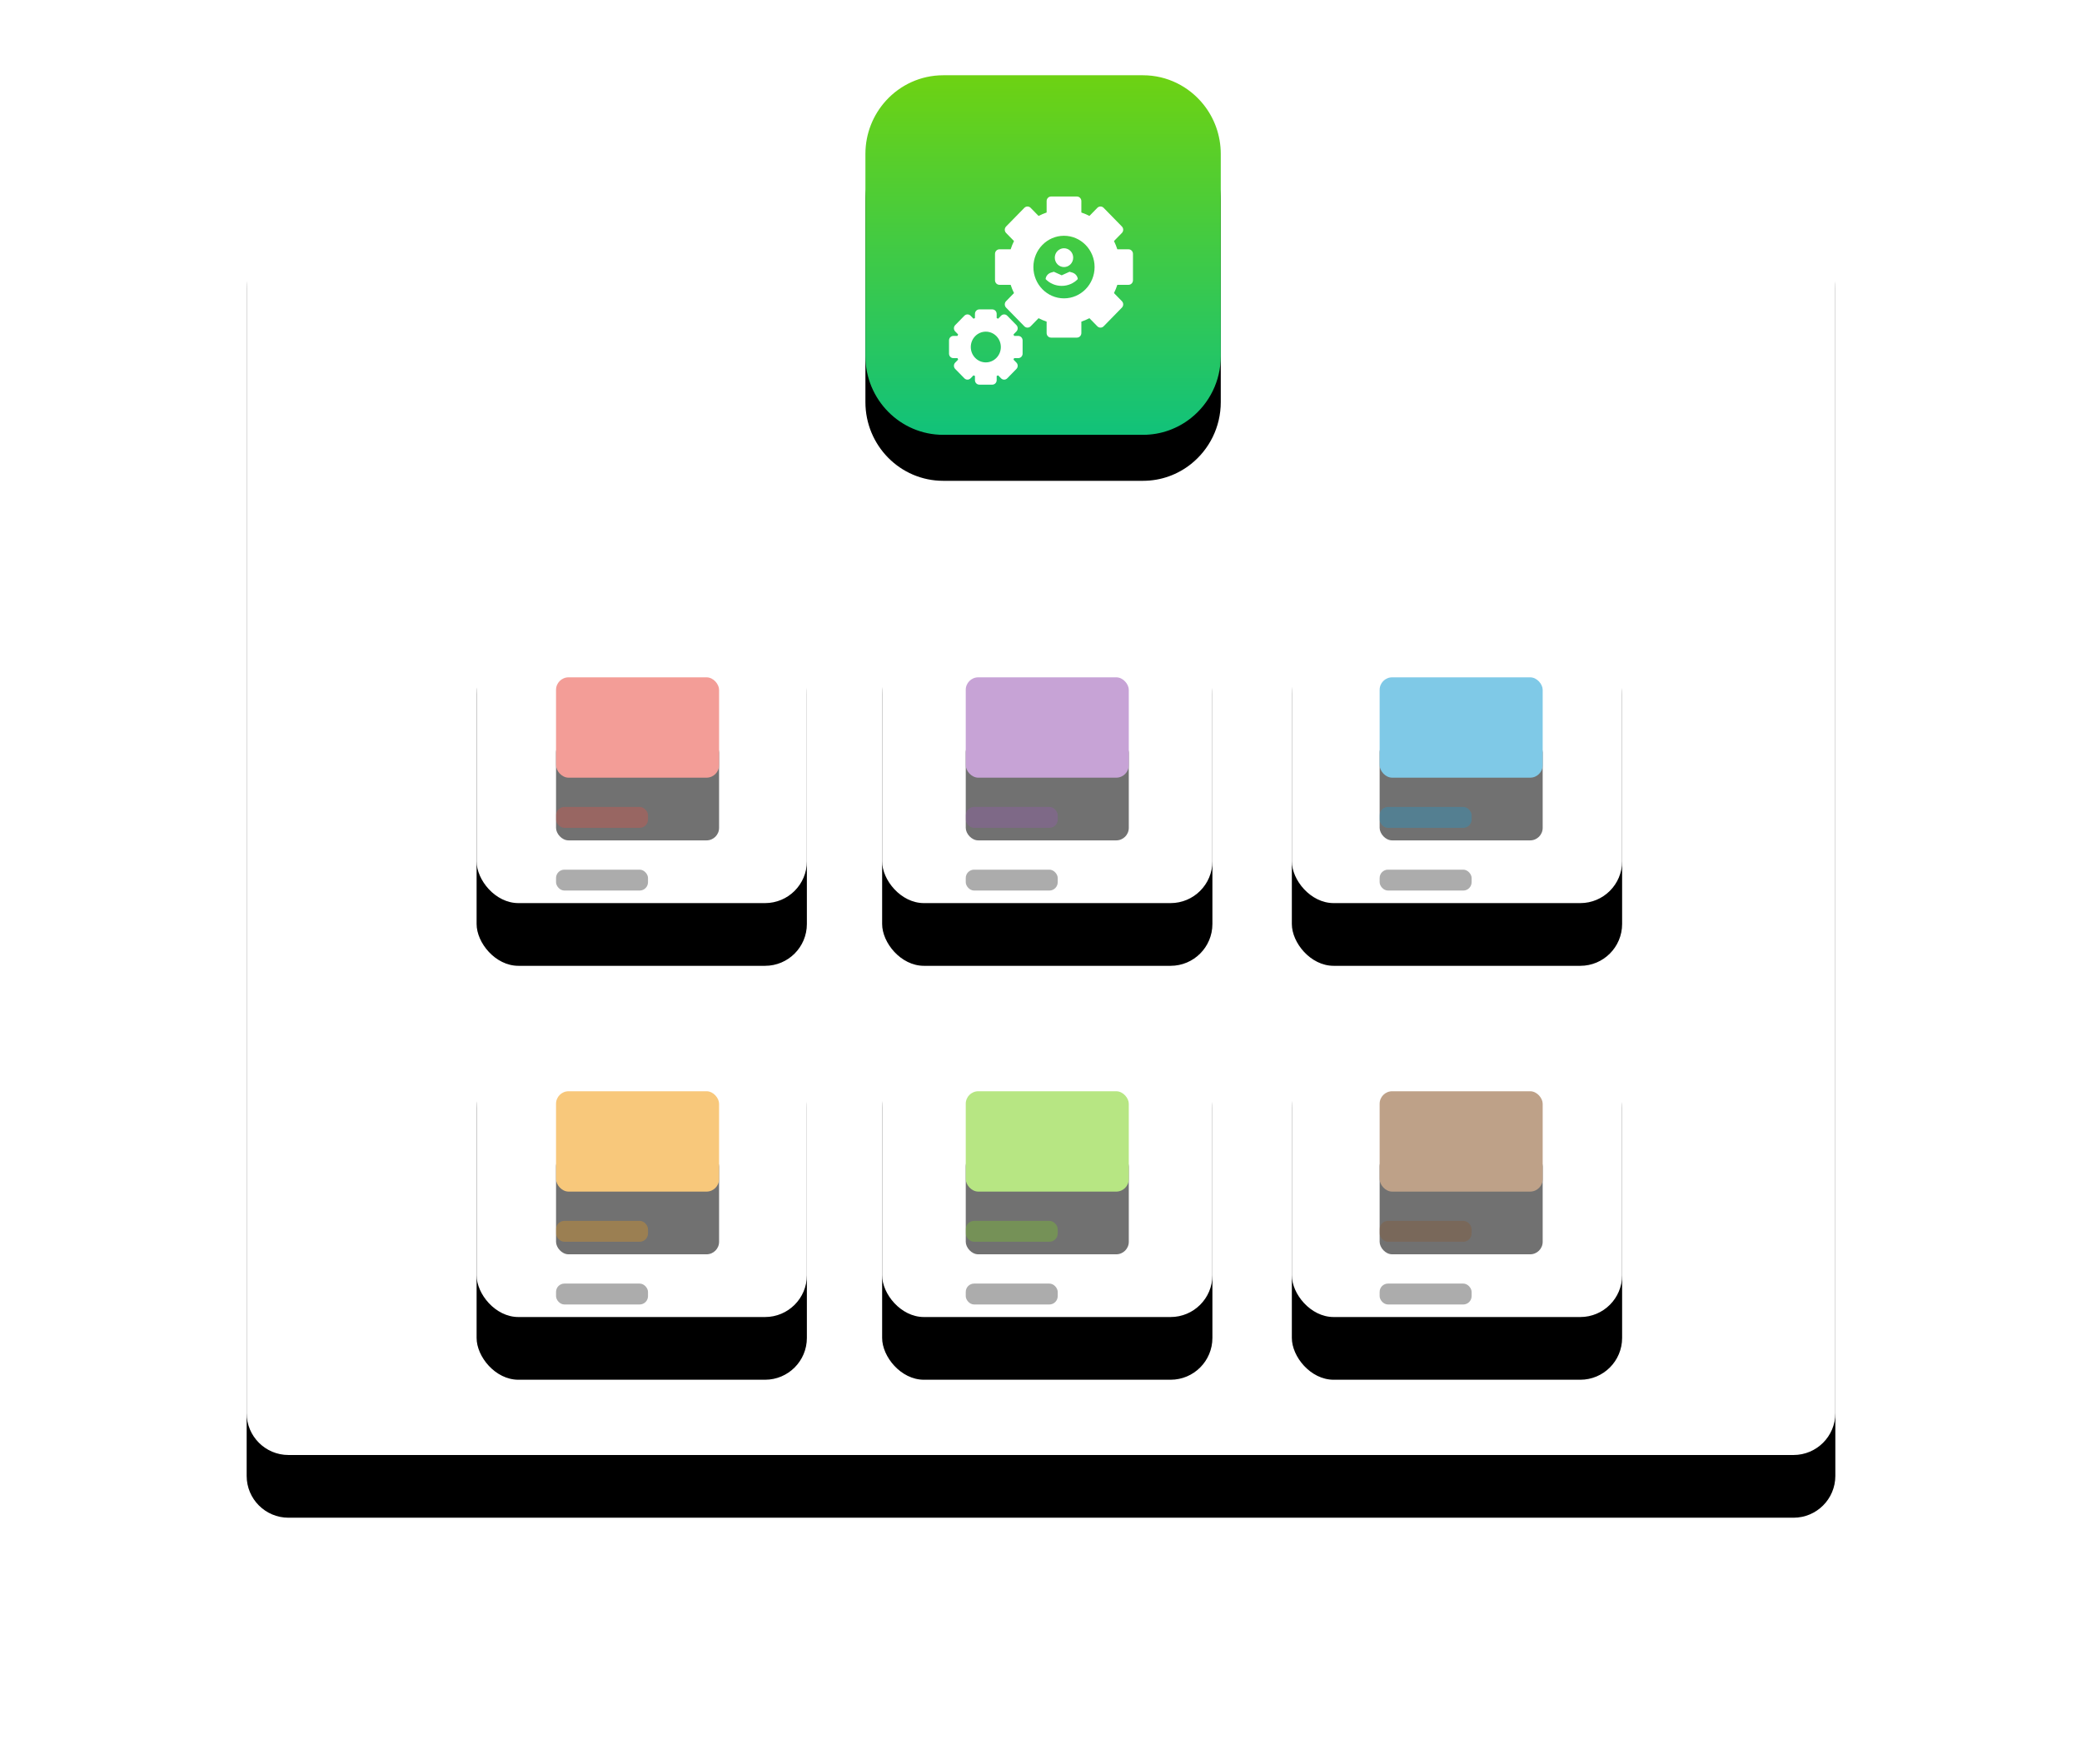 <?xml version="1.0" encoding="UTF-8"?>
<svg width="498px" height="422px" viewBox="0 0 498 422" version="1.1" xmlns="http://www.w3.org/2000/svg" xmlns:xlink="http://www.w3.org/1999/xlink">
    <!-- Generator: Sketch 51.2 (57519) - http://www.bohemiancoding.com/sketch -->
    <title>Product management made easy</title>
    <desc>Created with Sketch.</desc>
    <defs>
        <path d="M10,26 L370,26 C375.523,26 380,30.477 380,36 L380,320 C380,325.523 375.523,330 370,330 L10,330 C4.477,330 6.76353751e-16,325.523 0,320 L0,36 C-6.76353751e-16,30.477 4.477,26 10,26 Z" id="path-1"></path>
        <filter x="-25.7%" y="-27.1%" width="151.3%" height="164.1%" filterUnits="objectBoundingBox" id="filter-2">
            <feOffset dx="0" dy="15" in="SourceAlpha" result="shadowOffsetOuter1"></feOffset>
            <feGaussianBlur stdDeviation="30" in="shadowOffsetOuter1" result="shadowBlurOuter1"></feGaussianBlur>
            <feColorMatrix values="0 0 0 0 0   0 0 0 0 0   0 0 0 0 0  0 0 0 0.062 0" type="matrix" in="shadowBlurOuter1"></feColorMatrix>
        </filter>
        <rect id="path-3" x="55" y="222" width="79" height="75" rx="10"></rect>
        <filter x="-66.5%" y="-50.0%" width="232.9%" height="240.0%" filterUnits="objectBoundingBox" id="filter-4">
            <feOffset dx="0" dy="15" in="SourceAlpha" result="shadowOffsetOuter1"></feOffset>
            <feGaussianBlur stdDeviation="15" in="shadowOffsetOuter1" result="shadowBlurOuter1"></feGaussianBlur>
            <feColorMatrix values="0 0 0 0 0.298   0 0 0 0 0.067   0 0 0 0 0.451  0 0 0 0.08 0" type="matrix" in="shadowBlurOuter1"></feColorMatrix>
        </filter>
        <rect id="path-5" x="152" y="222" width="79" height="75" rx="10"></rect>
        <filter x="-66.5%" y="-50.0%" width="232.9%" height="240.0%" filterUnits="objectBoundingBox" id="filter-6">
            <feOffset dx="0" dy="15" in="SourceAlpha" result="shadowOffsetOuter1"></feOffset>
            <feGaussianBlur stdDeviation="15" in="shadowOffsetOuter1" result="shadowBlurOuter1"></feGaussianBlur>
            <feColorMatrix values="0 0 0 0 0.298   0 0 0 0 0.067   0 0 0 0 0.451  0 0 0 0.08 0" type="matrix" in="shadowBlurOuter1"></feColorMatrix>
        </filter>
        <rect id="path-7" x="250" y="222" width="79" height="75" rx="10"></rect>
        <filter x="-66.5%" y="-50.0%" width="232.9%" height="240.0%" filterUnits="objectBoundingBox" id="filter-8">
            <feOffset dx="0" dy="15" in="SourceAlpha" result="shadowOffsetOuter1"></feOffset>
            <feGaussianBlur stdDeviation="15" in="shadowOffsetOuter1" result="shadowBlurOuter1"></feGaussianBlur>
            <feColorMatrix values="0 0 0 0 0.298   0 0 0 0 0.067   0 0 0 0 0.451  0 0 0 0.08 0" type="matrix" in="shadowBlurOuter1"></feColorMatrix>
        </filter>
        <rect id="path-9" x="55" y="123" width="79" height="75" rx="10"></rect>
        <filter x="-66.5%" y="-50.0%" width="232.9%" height="240.0%" filterUnits="objectBoundingBox" id="filter-10">
            <feOffset dx="0" dy="15" in="SourceAlpha" result="shadowOffsetOuter1"></feOffset>
            <feGaussianBlur stdDeviation="15" in="shadowOffsetOuter1" result="shadowBlurOuter1"></feGaussianBlur>
            <feColorMatrix values="0 0 0 0 0.297   0 0 0 0 0.067   0 0 0 0 0.453  0 0 0 0.12 0" type="matrix" in="shadowBlurOuter1"></feColorMatrix>
        </filter>
        <rect id="path-11" x="74" y="144" width="39" height="24" rx="3"></rect>
        <filter x="-134.6%" y="-156.2%" width="369.2%" height="537.5%" filterUnits="objectBoundingBox" id="filter-12">
            <feOffset dx="0" dy="15" in="SourceAlpha" result="shadowOffsetOuter1"></feOffset>
            <feGaussianBlur stdDeviation="15" in="shadowOffsetOuter1" result="shadowBlurOuter1"></feGaussianBlur>
            <feColorMatrix values="0 0 0 0 0.297   0 0 0 0 0.067   0 0 0 0 0.453  0 0 0 0.12 0" type="matrix" in="shadowBlurOuter1"></feColorMatrix>
        </filter>
        <rect id="path-13" x="74" y="243" width="39" height="24" rx="3"></rect>
        <filter x="-134.6%" y="-156.2%" width="369.2%" height="537.5%" filterUnits="objectBoundingBox" id="filter-14">
            <feOffset dx="0" dy="15" in="SourceAlpha" result="shadowOffsetOuter1"></feOffset>
            <feGaussianBlur stdDeviation="15" in="shadowOffsetOuter1" result="shadowBlurOuter1"></feGaussianBlur>
            <feColorMatrix values="0 0 0 0 0.297   0 0 0 0 0.067   0 0 0 0 0.453  0 0 0 0.12 0" type="matrix" in="shadowBlurOuter1"></feColorMatrix>
        </filter>
        <rect id="path-15" x="74" y="175" width="22" height="5" rx="2"></rect>
        <filter x="-238.6%" y="-750.0%" width="577.3%" height="2200.0%" filterUnits="objectBoundingBox" id="filter-16">
            <feOffset dx="0" dy="15" in="SourceAlpha" result="shadowOffsetOuter1"></feOffset>
            <feGaussianBlur stdDeviation="15" in="shadowOffsetOuter1" result="shadowBlurOuter1"></feGaussianBlur>
            <feColorMatrix values="0 0 0 0 0.297   0 0 0 0 0.067   0 0 0 0 0.453  0 0 0 0.12 0" type="matrix" in="shadowBlurOuter1"></feColorMatrix>
        </filter>
        <rect id="path-17" x="74" y="274" width="22" height="5" rx="2"></rect>
        <filter x="-238.6%" y="-750.0%" width="577.3%" height="2200.0%" filterUnits="objectBoundingBox" id="filter-18">
            <feOffset dx="0" dy="15" in="SourceAlpha" result="shadowOffsetOuter1"></feOffset>
            <feGaussianBlur stdDeviation="15" in="shadowOffsetOuter1" result="shadowBlurOuter1"></feGaussianBlur>
            <feColorMatrix values="0 0 0 0 0.297   0 0 0 0 0.067   0 0 0 0 0.453  0 0 0 0.12 0" type="matrix" in="shadowBlurOuter1"></feColorMatrix>
        </filter>
        <rect id="path-19" x="152" y="123" width="79" height="75" rx="10"></rect>
        <filter x="-66.5%" y="-50.0%" width="232.9%" height="240.0%" filterUnits="objectBoundingBox" id="filter-20">
            <feOffset dx="0" dy="15" in="SourceAlpha" result="shadowOffsetOuter1"></feOffset>
            <feGaussianBlur stdDeviation="15" in="shadowOffsetOuter1" result="shadowBlurOuter1"></feGaussianBlur>
            <feColorMatrix values="0 0 0 0 0.297   0 0 0 0 0.067   0 0 0 0 0.453  0 0 0 0.12 0" type="matrix" in="shadowBlurOuter1"></feColorMatrix>
        </filter>
        <rect id="path-21" x="250" y="123" width="79" height="75" rx="10"></rect>
        <filter x="-66.5%" y="-50.0%" width="232.9%" height="240.0%" filterUnits="objectBoundingBox" id="filter-22">
            <feOffset dx="0" dy="15" in="SourceAlpha" result="shadowOffsetOuter1"></feOffset>
            <feGaussianBlur stdDeviation="15" in="shadowOffsetOuter1" result="shadowBlurOuter1"></feGaussianBlur>
            <feColorMatrix values="0 0 0 0 0.297   0 0 0 0 0.067   0 0 0 0 0.453  0 0 0 0.12 0" type="matrix" in="shadowBlurOuter1"></feColorMatrix>
        </filter>
        <linearGradient x1="50%" y1="-17.796%" x2="50%" y2="118.379%" id="linearGradient-23">
            <stop stop-color="#7ED500" offset="0%"></stop>
            <stop stop-color="#00BF8D" offset="100%"></stop>
        </linearGradient>
        <path d="M228.785,6.896 C225.373,2.687 220.19,0 214.39,0 L166.61,0 C161.19,0 156.309,2.346 152.907,6.088 C149.86,9.441 148,13.916 148,18.831 L148,36.175 L148,67.17 C148,77.569 156.332,86 166.61,86 L206.29,86 L214.39,86 C218.739,86 222.739,84.491 225.906,81.962 C230.227,78.513 233,73.17 233,67.17 L233,18.831 C233,14.302 231.42,10.145 228.785,6.896" id="path-24"></path>
        <filter x="-55.9%" y="-42.4%" width="211.8%" height="210.5%" filterUnits="objectBoundingBox" id="filter-25">
            <feOffset dx="0" dy="11" in="SourceAlpha" result="shadowOffsetOuter1"></feOffset>
            <feGaussianBlur stdDeviation="14" in="shadowOffsetOuter1" result="shadowBlurOuter1"></feGaussianBlur>
            <feColorMatrix values="0 0 0 0 0.18   0 0 0 0 0.8   0 0 0 0 0.443  0 0 0 0.55 0" type="matrix" in="shadowBlurOuter1"></feColorMatrix>
        </filter>
        <filter x="-60.2%" y="-41.1%" width="220.5%" height="217.8%" filterUnits="objectBoundingBox" id="filter-26">
            <feOffset dx="0" dy="8" in="SourceAlpha" result="shadowOffsetOuter1"></feOffset>
            <feGaussianBlur stdDeviation="7.5" in="shadowOffsetOuter1" result="shadowBlurOuter1"></feGaussianBlur>
            <feColorMatrix values="0 0 0 0 0   0 0 0 0 0   0 0 0 0 0  0 0 0 0.2 0" type="matrix" in="shadowBlurOuter1" result="shadowMatrixOuter1"></feColorMatrix>
            <feMerge>
                <feMergeNode in="shadowMatrixOuter1"></feMergeNode>
                <feMergeNode in="SourceGraphic"></feMergeNode>
            </feMerge>
        </filter>
        <rect id="path-27" x="172" y="144" width="39" height="24" rx="3"></rect>
        <filter x="-134.6%" y="-156.2%" width="369.2%" height="537.5%" filterUnits="objectBoundingBox" id="filter-28">
            <feOffset dx="0" dy="15" in="SourceAlpha" result="shadowOffsetOuter1"></feOffset>
            <feGaussianBlur stdDeviation="15" in="shadowOffsetOuter1" result="shadowBlurOuter1"></feGaussianBlur>
            <feColorMatrix values="0 0 0 0 0.297   0 0 0 0 0.067   0 0 0 0 0.453  0 0 0 0.12 0" type="matrix" in="shadowBlurOuter1"></feColorMatrix>
        </filter>
        <rect id="path-29" x="172" y="243" width="39" height="24" rx="3"></rect>
        <filter x="-134.6%" y="-156.2%" width="369.2%" height="537.5%" filterUnits="objectBoundingBox" id="filter-30">
            <feOffset dx="0" dy="15" in="SourceAlpha" result="shadowOffsetOuter1"></feOffset>
            <feGaussianBlur stdDeviation="15" in="shadowOffsetOuter1" result="shadowBlurOuter1"></feGaussianBlur>
            <feColorMatrix values="0 0 0 0 0.297   0 0 0 0 0.067   0 0 0 0 0.453  0 0 0 0.12 0" type="matrix" in="shadowBlurOuter1"></feColorMatrix>
        </filter>
        <rect id="path-31" x="271" y="144" width="39" height="24" rx="3"></rect>
        <filter x="-134.6%" y="-156.2%" width="369.2%" height="537.5%" filterUnits="objectBoundingBox" id="filter-32">
            <feOffset dx="0" dy="15" in="SourceAlpha" result="shadowOffsetOuter1"></feOffset>
            <feGaussianBlur stdDeviation="15" in="shadowOffsetOuter1" result="shadowBlurOuter1"></feGaussianBlur>
            <feColorMatrix values="0 0 0 0 0.297   0 0 0 0 0.067   0 0 0 0 0.453  0 0 0 0.12 0" type="matrix" in="shadowBlurOuter1"></feColorMatrix>
        </filter>
        <rect id="path-33" x="271" y="243" width="39" height="24" rx="3"></rect>
        <filter x="-134.6%" y="-156.2%" width="369.2%" height="537.5%" filterUnits="objectBoundingBox" id="filter-34">
            <feOffset dx="0" dy="15" in="SourceAlpha" result="shadowOffsetOuter1"></feOffset>
            <feGaussianBlur stdDeviation="15" in="shadowOffsetOuter1" result="shadowBlurOuter1"></feGaussianBlur>
            <feColorMatrix values="0 0 0 0 0.297   0 0 0 0 0.067   0 0 0 0 0.453  0 0 0 0.12 0" type="matrix" in="shadowBlurOuter1"></feColorMatrix>
        </filter>
        <rect id="path-35" x="172" y="175" width="22" height="5" rx="2"></rect>
        <filter x="-238.6%" y="-750.0%" width="577.3%" height="2200.0%" filterUnits="objectBoundingBox" id="filter-36">
            <feOffset dx="0" dy="15" in="SourceAlpha" result="shadowOffsetOuter1"></feOffset>
            <feGaussianBlur stdDeviation="15" in="shadowOffsetOuter1" result="shadowBlurOuter1"></feGaussianBlur>
            <feColorMatrix values="0 0 0 0 0.297   0 0 0 0 0.067   0 0 0 0 0.453  0 0 0 0.12 0" type="matrix" in="shadowBlurOuter1"></feColorMatrix>
        </filter>
        <rect id="path-37" x="172" y="274" width="22" height="5" rx="2"></rect>
        <filter x="-238.6%" y="-750.0%" width="577.3%" height="2200.0%" filterUnits="objectBoundingBox" id="filter-38">
            <feOffset dx="0" dy="15" in="SourceAlpha" result="shadowOffsetOuter1"></feOffset>
            <feGaussianBlur stdDeviation="15" in="shadowOffsetOuter1" result="shadowBlurOuter1"></feGaussianBlur>
            <feColorMatrix values="0 0 0 0 0.297   0 0 0 0 0.067   0 0 0 0 0.453  0 0 0 0.12 0" type="matrix" in="shadowBlurOuter1"></feColorMatrix>
        </filter>
        <rect id="path-39" x="271" y="175" width="22" height="5" rx="2"></rect>
        <filter x="-238.6%" y="-750.0%" width="577.3%" height="2200.0%" filterUnits="objectBoundingBox" id="filter-40">
            <feOffset dx="0" dy="15" in="SourceAlpha" result="shadowOffsetOuter1"></feOffset>
            <feGaussianBlur stdDeviation="15" in="shadowOffsetOuter1" result="shadowBlurOuter1"></feGaussianBlur>
            <feColorMatrix values="0 0 0 0 0.297   0 0 0 0 0.067   0 0 0 0 0.453  0 0 0 0.12 0" type="matrix" in="shadowBlurOuter1"></feColorMatrix>
        </filter>
        <rect id="path-41" x="271" y="274" width="22" height="5" rx="2"></rect>
        <filter x="-238.6%" y="-750.0%" width="577.3%" height="2200.0%" filterUnits="objectBoundingBox" id="filter-42">
            <feOffset dx="0" dy="15" in="SourceAlpha" result="shadowOffsetOuter1"></feOffset>
            <feGaussianBlur stdDeviation="15" in="shadowOffsetOuter1" result="shadowBlurOuter1"></feGaussianBlur>
            <feColorMatrix values="0 0 0 0 0.297   0 0 0 0 0.067   0 0 0 0 0.453  0 0 0 0.12 0" type="matrix" in="shadowBlurOuter1"></feColorMatrix>
        </filter>
    </defs>
    <g id="Page-1" stroke="none" stroke-width="1" fill="none" fill-rule="evenodd">
        <g id="Illustration-Copy" transform="translate(-994, -789)">
            <g id="Product-management-made-easy" transform="translate(1053, 807)">
                <g id="Mask-Copy-12">
                    <use fill="black" fill-opacity="1" filter="url(#filter-2)" xlink:href="#path-1"></use>
                    <use fill="#FFFFFF" fill-rule="evenodd" xlink:href="#path-1"></use>
                </g>
                <g id="Rectangle-6-Copy-3" fill-rule="nonzero">
                    <use fill="black" fill-opacity="1" filter="url(#filter-4)" xlink:href="#path-3"></use>
                    <use fill="#FFFFFF" xlink:href="#path-3"></use>
                </g>
                <g id="Rectangle-6-Copy-4" fill-rule="nonzero">
                    <use fill="black" fill-opacity="1" filter="url(#filter-6)" xlink:href="#path-5"></use>
                    <use fill="#FFFFFF" xlink:href="#path-5"></use>
                </g>
                <g id="Rectangle-6-Copy-5" fill-rule="nonzero">
                    <use fill="black" fill-opacity="1" filter="url(#filter-8)" xlink:href="#path-7"></use>
                    <use fill="#FFFFFF" xlink:href="#path-7"></use>
                </g>
                <g id="Rectangle-6" fill-rule="nonzero">
                    <use fill="black" fill-opacity="1" filter="url(#filter-10)" xlink:href="#path-9"></use>
                    <use fill="#FFFFFF" xlink:href="#path-9"></use>
                </g>
                <g id="Rectangle-6" opacity="0.557" fill-rule="nonzero">
                    <use fill="black" fill-opacity="1" filter="url(#filter-12)" xlink:href="#path-11"></use>
                    <use fill="#E94F44" xlink:href="#path-11"></use>
                </g>
                <g id="Rectangle-6-Copy-10" opacity="0.557" fill-rule="nonzero">
                    <use fill="black" fill-opacity="1" filter="url(#filter-14)" xlink:href="#path-13"></use>
                    <use fill="#F39C12" xlink:href="#path-13"></use>
                </g>
                <g id="Rectangle-6" opacity="0.328" fill-rule="nonzero">
                    <use fill="black" fill-opacity="1" filter="url(#filter-16)" xlink:href="#path-15"></use>
                    <use fill="#E94F44" xlink:href="#path-15"></use>
                </g>
                <g id="Rectangle-6-Copy-11" opacity="0.328" fill-rule="nonzero">
                    <use fill="black" fill-opacity="1" filter="url(#filter-18)" xlink:href="#path-17"></use>
                    <use fill="#F39C12" xlink:href="#path-17"></use>
                </g>
                <g id="Rectangle-6-Copy" fill-rule="nonzero">
                    <use fill="black" fill-opacity="1" filter="url(#filter-20)" xlink:href="#path-19"></use>
                    <use fill="#FFFFFF" xlink:href="#path-19"></use>
                </g>
                <g id="Rectangle-6-Copy-2" fill-rule="nonzero">
                    <use fill="black" fill-opacity="1" filter="url(#filter-22)" xlink:href="#path-21"></use>
                    <use fill="#FFFFFF" xlink:href="#path-21"></use>
                </g>
                <g id="Path-Copy-2">
                    <use fill="black" fill-opacity="1" filter="url(#filter-25)" xlink:href="#path-24"></use>
                    <use fill="url(#linearGradient-23)" fill-rule="evenodd" xlink:href="#path-24"></use>
                </g>
                <g id="flaticon1537250920-svg" filter="url(#filter-26)" transform="translate(168, 21)" fill="#FFFFFF" fill-rule="nonzero">
                    <ellipse id="Oval" cx="27.5" cy="14.625" rx="2.2" ry="2.25"></ellipse>
                    <path d="M42.932,12.627 L40.257,12.627 C40.041,11.95 39.773,11.29 39.456,10.654 L41.349,8.718 C41.766,8.292 41.766,7.601 41.349,7.174 L36.984,2.71 C36.567,2.284 35.892,2.284 35.475,2.71 L33.582,4.646 C32.96,4.322 32.315,4.048 31.653,3.827 L31.653,1.091 C31.653,0.489 31.175,0 30.586,0 L24.413,0 C23.823,0 23.346,0.489 23.346,1.091 L23.346,3.828 C22.684,4.048 22.039,4.322 21.416,4.647 L19.524,2.711 C19.324,2.506 19.052,2.391 18.769,2.391 C18.486,2.391 18.215,2.506 18.015,2.711 L13.65,7.174 C13.233,7.601 13.233,8.292 13.65,8.718 L15.543,10.654 C15.226,11.29 14.958,11.95 14.742,12.627 L12.067,12.627 C11.478,12.627 11,13.115 11,13.718 L11,20.032 C11,20.634 11.478,21.123 12.067,21.123 L14.742,21.123 C14.958,21.8 15.226,22.459 15.543,23.096 L13.65,25.032 C13.45,25.236 13.338,25.514 13.338,25.803 C13.338,26.093 13.45,26.37 13.65,26.575 L18.015,31.039 C18.432,31.465 19.108,31.465 19.524,31.039 L21.417,29.104 C22.039,29.428 22.684,29.702 23.346,29.922 L23.346,32.659 C23.346,33.261 23.824,33.75 24.413,33.75 L30.587,33.75 C31.176,33.75 31.654,33.261 31.654,32.659 L31.654,29.922 C32.315,29.702 32.96,29.428 33.583,29.104 L35.476,31.039 C35.892,31.465 36.568,31.465 36.985,31.039 L41.35,26.575 C41.766,26.149 41.766,25.458 41.35,25.032 L39.457,23.096 C39.774,22.46 40.042,21.8 40.257,21.123 L42.933,21.123 C43.522,21.123 44,20.634 44,20.032 L44,13.718 C43.999,13.115 43.522,12.627 42.932,12.627 Z M27.5,24.36 C23.464,24.36 20.181,21.002 20.181,16.875 C20.181,12.748 23.464,9.39 27.5,9.39 C31.535,9.39 34.818,12.748 34.818,16.875 C34.818,21.002 31.535,24.36 27.5,24.36 Z" id="Shape"></path>
                    <path d="M16.551,33.342 L15.569,33.342 C15.524,33.222 15.475,33.102 15.424,32.984 L16.118,32.274 C16.528,31.855 16.528,31.176 16.118,30.757 L13.926,28.515 C13.517,28.097 12.853,28.096 12.443,28.515 L11.749,29.225 C11.633,29.173 11.516,29.123 11.398,29.077 L11.398,28.072 C11.398,27.48 10.929,27 10.35,27 L7.25,27 C6.67,27 6.201,27.48 6.201,28.072 L6.201,29.077 C6.083,29.123 5.966,29.173 5.851,29.225 L5.156,28.515 C4.747,28.096 4.083,28.096 3.673,28.515 L1.481,30.757 C1.071,31.176 1.071,31.855 1.481,32.274 L2.175,32.984 C2.124,33.102 2.076,33.222 2.03,33.342 L1.049,33.342 C0.469,33.342 0,33.822 0,34.415 L0,37.586 C0,38.178 0.469,38.658 1.049,38.658 L2.03,38.658 C2.076,38.779 2.124,38.898 2.176,39.016 L1.481,39.726 C1.072,40.145 1.072,40.824 1.481,41.243 L3.674,43.485 C4.083,43.904 4.747,43.904 5.157,43.485 L5.851,42.775 C5.966,42.827 6.083,42.877 6.201,42.923 L6.201,43.928 C6.201,44.52 6.671,45 7.25,45 L10.35,45 C10.929,45 11.399,44.52 11.399,43.928 L11.399,42.923 C11.517,42.877 11.634,42.827 11.749,42.775 L12.444,43.485 C12.853,43.904 13.517,43.904 13.926,43.485 L16.119,41.243 C16.528,40.824 16.528,40.145 16.119,39.726 L15.424,39.016 C15.476,38.898 15.524,38.779 15.57,38.658 L16.551,38.658 C17.131,38.658 17.6,38.178 17.6,37.586 L17.6,34.415 C17.599,33.822 17.13,33.342 16.551,33.342 Z M8.8,39.676 C6.818,39.676 5.205,38.027 5.205,36 C5.205,33.973 6.818,32.323 8.8,32.323 C10.782,32.323 12.395,33.973 12.395,36 C12.395,38.027 10.782,39.676 8.8,39.676 Z" id="Shape"></path>
                    <path d="M29.506,18.198 L28.825,18 L26.95,18.845 L25.075,18 L24.394,18.198 C23.671,18.426 23.168,19.039 23.1,19.748 C24.05,20.746 25.424,21.375 26.95,21.375 C28.476,21.375 29.85,20.746 30.8,19.748 C30.732,19.039 30.229,18.426 29.506,18.198 Z" id="Shape"></path>
                </g>
                <g id="Rectangle-6-Copy-6" opacity="0.557" fill-rule="nonzero">
                    <use fill="black" fill-opacity="1" filter="url(#filter-28)" xlink:href="#path-27"></use>
                    <use fill="#9B59B6" xlink:href="#path-27"></use>
                </g>
                <g id="Rectangle-6-Copy-12" opacity="0.557" fill-rule="nonzero">
                    <use fill="black" fill-opacity="1" filter="url(#filter-30)" xlink:href="#path-29"></use>
                    <use fill="#7ED321" xlink:href="#path-29"></use>
                </g>
                <g id="Rectangle-6-Copy-8" opacity="0.557" fill-rule="nonzero">
                    <use fill="black" fill-opacity="1" filter="url(#filter-32)" xlink:href="#path-31"></use>
                    <use fill="#1A9ED4" xlink:href="#path-31"></use>
                </g>
                <g id="Rectangle-6-Copy-13" opacity="0.557" fill-rule="nonzero">
                    <use fill="black" fill-opacity="1" filter="url(#filter-34)" xlink:href="#path-33"></use>
                    <use fill="#8B572A" xlink:href="#path-33"></use>
                </g>
                <g id="Rectangle-6-Copy-7" opacity="0.328" fill-rule="nonzero">
                    <use fill="black" fill-opacity="1" filter="url(#filter-36)" xlink:href="#path-35"></use>
                    <use fill="#9B59B6" xlink:href="#path-35"></use>
                </g>
                <g id="Rectangle-6-Copy-14" opacity="0.328" fill-rule="nonzero">
                    <use fill="black" fill-opacity="1" filter="url(#filter-38)" xlink:href="#path-37"></use>
                    <use fill="#7ED321" xlink:href="#path-37"></use>
                </g>
                <g id="Rectangle-6-Copy-9" opacity="0.328" fill-rule="nonzero">
                    <use fill="black" fill-opacity="1" filter="url(#filter-40)" xlink:href="#path-39"></use>
                    <use fill="#1A9ED4" xlink:href="#path-39"></use>
                </g>
                <g id="Rectangle-6-Copy-15" opacity="0.328" fill-rule="nonzero">
                    <use fill="black" fill-opacity="1" filter="url(#filter-42)" xlink:href="#path-41"></use>
                    <use fill="#8B572A" xlink:href="#path-41"></use>
                </g>
            </g>
        </g>
    </g>
</svg>